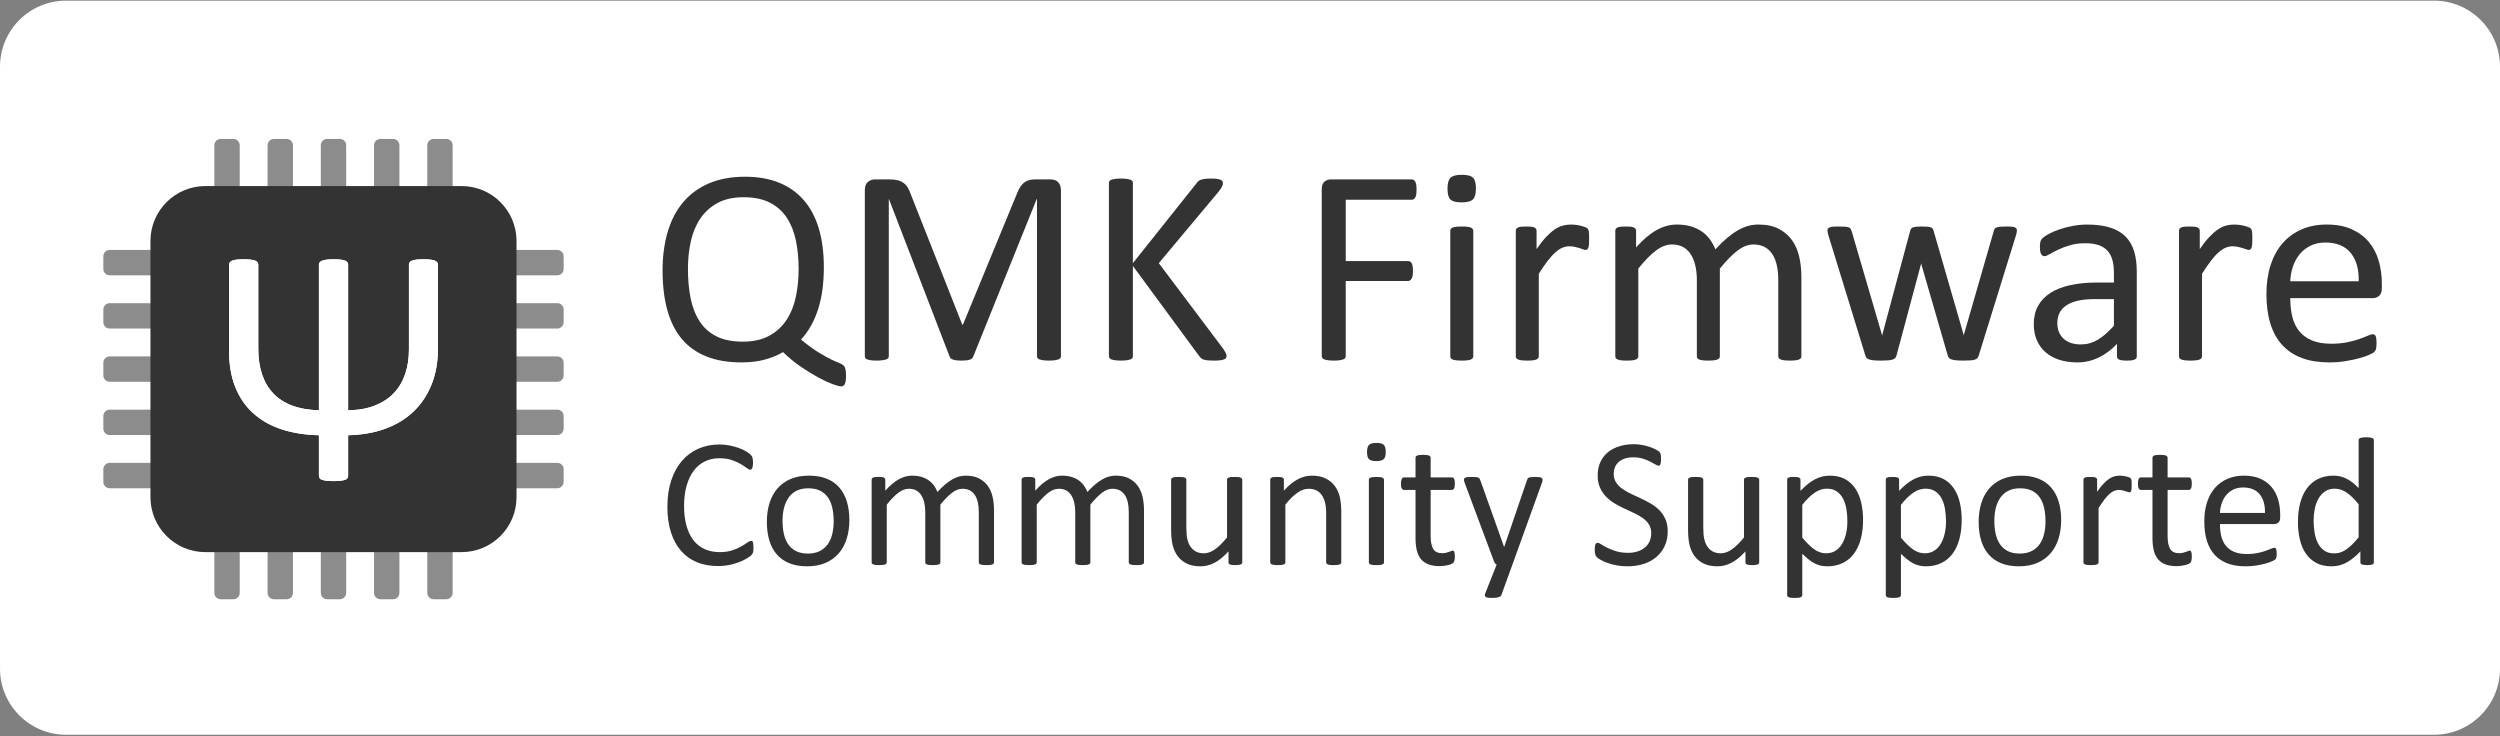 <?xml version="1.0" encoding="UTF-8" standalone="no"?><!DOCTYPE svg PUBLIC "-//W3C//DTD SVG 1.1//EN" "http://www.w3.org/Graphics/SVG/1.1/DTD/svg11.dtd"><svg width="100%" height="100%" viewBox="0 0 1260 371" version="1.1" xmlns="http://www.w3.org/2000/svg" xmlns:xlink="http://www.w3.org/1999/xlink" xml:space="preserve" style="fill-rule:evenodd;clip-rule:evenodd;stroke-linejoin:round;stroke-miterlimit:1.414;"><rect x="0" y="0" width="1260" height="371" fill="#808080" stroke="none"/><rect id="badge.-community.-light" x="0" y="0.321" width="1260" height="370" style="fill:none;"/><clipPath id="_clip1"><rect x="0" y="0.321" width="1260" height="370"/></clipPath><g clip-path="url(#_clip1)"><path d="M1260,33.621c0,-18.379 -14.921,-33.3 -33.3,-33.3l-1193.4,0c-18.379,0 -33.3,14.921 -33.3,33.3l0,303.4c0,18.378 14.921,33.3 33.3,33.3l1193.4,0c18.379,0 33.3,-14.922 33.3,-33.3l0,-303.4Z" style="fill:#fff;"/><path d="M426.392,189.328c0,1.077 -0.059,1.978 -0.176,2.704c-0.117,0.726 -0.293,1.288 -0.527,1.686c-0.234,0.398 -0.491,0.668 -0.772,0.808c-0.281,0.141 -0.563,0.211 -0.844,0.211c-0.936,0 -2.447,-0.386 -4.531,-1.159c-2.084,-0.773 -4.484,-1.897 -7.201,-3.372c-2.716,-1.476 -5.62,-3.267 -8.711,-5.375c-3.092,-2.107 -6.089,-4.566 -8.993,-7.376c-2.295,1.405 -5.199,2.622 -8.711,3.653c-3.513,1.03 -7.588,1.545 -12.224,1.545c-6.839,0 -12.752,-1.007 -17.74,-3.021c-4.988,-2.013 -9.109,-4.964 -12.364,-8.851c-3.255,-3.888 -5.679,-8.724 -7.272,-14.508c-1.592,-5.784 -2.388,-12.423 -2.388,-19.917c0,-7.213 0.866,-13.734 2.599,-19.566c1.733,-5.831 4.333,-10.795 7.798,-14.893c3.466,-4.098 7.799,-7.26 12.997,-9.485c5.199,-2.224 11.264,-3.337 18.196,-3.337c6.51,0 12.236,1.007 17.177,3.021c4.941,2.014 9.086,4.953 12.435,8.817c3.349,3.864 5.866,8.63 7.552,14.297c1.686,5.667 2.529,12.177 2.529,19.53c0,3.794 -0.222,7.424 -0.667,10.89c-0.445,3.466 -1.147,6.744 -2.108,9.835c-0.96,3.091 -2.166,5.948 -3.618,8.571c-1.452,2.623 -3.161,4.988 -5.128,7.096c3.419,2.81 6.416,5 8.992,6.569c2.576,1.569 4.707,2.751 6.393,3.547c1.687,0.797 2.998,1.37 3.935,1.722c0.936,0.351 1.639,0.749 2.107,1.194c0.469,0.445 0.796,1.077 0.984,1.897c0.187,0.819 0.281,1.908 0.281,3.267Zm-23.886,-53.745c0,-5.152 -0.457,-9.929 -1.37,-14.331c-0.914,-4.403 -2.436,-8.232 -4.567,-11.487c-2.131,-3.255 -4.976,-5.796 -8.536,-7.622c-3.559,-1.827 -7.962,-2.74 -13.207,-2.74c-5.246,0 -9.649,0.972 -13.208,2.915c-3.56,1.944 -6.452,4.567 -8.676,7.869c-2.225,3.302 -3.818,7.13 -4.778,11.486c-0.96,4.356 -1.44,8.969 -1.44,13.84c0,5.339 0.445,10.245 1.335,14.718c0.89,4.473 2.389,8.349 4.496,11.627c2.108,3.279 4.93,5.82 8.466,7.623c3.536,1.803 7.974,2.705 13.313,2.705c5.292,0 9.742,-0.984 13.348,-2.951c3.606,-1.967 6.51,-4.625 8.711,-7.974c2.202,-3.349 3.771,-7.236 4.707,-11.662c0.937,-4.426 1.406,-9.098 1.406,-14.016Z" style="fill:#333;fill-rule:nonzero;"/><path d="M534.723,179.492c0,0.375 -0.096,0.703 -0.289,0.984c-0.193,0.281 -0.531,0.503 -1.013,0.667c-0.483,0.164 -1.098,0.304 -1.846,0.421c-0.747,0.118 -1.724,0.176 -2.93,0.176c-1.109,0 -2.062,-0.058 -2.858,-0.176c-0.796,-0.117 -1.423,-0.257 -1.881,-0.421c-0.459,-0.164 -0.784,-0.386 -0.977,-0.667c-0.193,-0.281 -0.289,-0.609 -0.289,-0.984l0,-79.176l-0.141,0l-32.036,79.527c-0.14,0.328 -0.339,0.609 -0.597,0.843c-0.257,0.234 -0.632,0.434 -1.124,0.597c-0.492,0.164 -1.077,0.281 -1.756,0.352c-0.679,0.07 -1.487,0.105 -2.424,0.105c-0.984,0 -1.827,-0.047 -2.529,-0.14c-0.703,-0.094 -1.288,-0.223 -1.756,-0.387c-0.469,-0.164 -0.832,-0.363 -1.089,-0.597c-0.258,-0.234 -0.434,-0.492 -0.527,-0.773l-30.631,-79.527l-0.07,0l0,79.176c0,0.375 -0.097,0.703 -0.289,0.984c-0.193,0.281 -0.531,0.503 -1.014,0.667c-0.482,0.164 -1.109,0.304 -1.881,0.421c-0.772,0.118 -1.761,0.176 -2.967,0.176c-1.157,0 -2.122,-0.058 -2.894,-0.176c-0.772,-0.117 -1.387,-0.257 -1.845,-0.421c-0.459,-0.164 -0.772,-0.386 -0.941,-0.667c-0.169,-0.281 -0.253,-0.609 -0.253,-0.984l0,-83.602c0,-1.967 0.523,-3.372 1.569,-4.215c1.046,-0.843 2.212,-1.265 3.496,-1.265l7.419,0c1.522,0 2.853,0.141 3.995,0.422c1.142,0.281 2.14,0.726 2.996,1.335c0.856,0.608 1.569,1.381 2.14,2.318c0.571,0.937 1.07,2.037 1.499,3.302l25.994,65.828l0.351,0l27.047,-65.617c0.524,-1.405 1.095,-2.6 1.713,-3.583c0.619,-0.984 1.297,-1.768 2.035,-2.354c0.738,-0.585 1.558,-1.007 2.462,-1.264c0.904,-0.258 1.951,-0.387 3.141,-0.387l7.779,0c0.715,0 1.393,0.106 2.035,0.316c0.642,0.211 1.189,0.539 1.642,0.984c0.452,0.445 0.821,1.007 1.106,1.686c0.285,0.679 0.428,1.51 0.428,2.494l0,83.602Z" style="fill:#333;fill-rule:nonzero;"/><path d="M618.185,179.351c0,0.375 -0.082,0.715 -0.246,1.019c-0.164,0.305 -0.48,0.55 -0.949,0.738c-0.468,0.187 -1.1,0.339 -1.896,0.456c-0.797,0.118 -1.827,0.176 -3.092,0.176c-1.639,0 -2.974,-0.07 -4.004,-0.211c-1.031,-0.14 -1.803,-0.398 -2.318,-0.772c-0.516,-0.375 -0.937,-0.797 -1.265,-1.265l-33.441,-45.454l0,45.454c0,0.328 -0.094,0.644 -0.281,0.948c-0.187,0.305 -0.515,0.539 -0.983,0.703c-0.469,0.164 -1.089,0.304 -1.862,0.421c-0.773,0.118 -1.745,0.176 -2.916,0.176c-1.124,0 -2.084,-0.058 -2.88,-0.176c-0.796,-0.117 -1.429,-0.257 -1.897,-0.421c-0.468,-0.164 -0.796,-0.398 -0.983,-0.703c-0.188,-0.304 -0.282,-0.62 -0.282,-0.948l0,-87.255c0,-0.375 0.094,-0.703 0.282,-0.984c0.187,-0.281 0.515,-0.503 0.983,-0.667c0.468,-0.164 1.101,-0.305 1.897,-0.422c0.796,-0.117 1.756,-0.175 2.88,-0.175c1.171,0 2.143,0.058 2.916,0.175c0.773,0.117 1.393,0.258 1.862,0.422c0.468,0.164 0.796,0.386 0.983,0.667c0.187,0.281 0.281,0.609 0.281,0.984l0,40.396l32.176,-40.396c0.281,-0.422 0.609,-0.773 0.984,-1.054c0.375,-0.281 0.831,-0.504 1.37,-0.667c0.538,-0.164 1.194,-0.293 1.967,-0.387c0.773,-0.094 1.768,-0.14 2.986,-0.14c1.218,0 2.201,0.058 2.95,0.175c0.75,0.117 1.347,0.27 1.792,0.457c0.445,0.187 0.749,0.421 0.913,0.702c0.164,0.282 0.246,0.586 0.246,0.914c0,0.609 -0.152,1.218 -0.457,1.826c-0.304,0.609 -0.878,1.452 -1.721,2.53l-30.139,36.04l32.458,43.136c0.796,1.217 1.276,2.049 1.44,2.494c0.164,0.444 0.246,0.807 0.246,1.088Z" style="fill:#333;fill-rule:nonzero;"/><path d="M713.941,95.609c0,0.89 -0.047,1.663 -0.141,2.318c-0.094,0.656 -0.258,1.183 -0.492,1.581c-0.234,0.398 -0.503,0.691 -0.808,0.878c-0.304,0.188 -0.62,0.281 -0.948,0.281l-33.3,0l0,30.912l31.473,0c0.328,0 0.644,0.082 0.949,0.246c0.304,0.164 0.574,0.433 0.808,0.808c0.234,0.374 0.398,0.878 0.491,1.51c0.094,0.632 0.141,1.44 0.141,2.424c0,0.89 -0.047,1.651 -0.141,2.283c-0.093,0.632 -0.257,1.148 -0.491,1.546c-0.234,0.398 -0.504,0.702 -0.808,0.913c-0.305,0.211 -0.621,0.316 -0.949,0.316l-31.473,0l0,37.867c0,0.328 -0.094,0.644 -0.281,0.948c-0.188,0.305 -0.516,0.539 -0.984,0.703c-0.468,0.164 -1.077,0.304 -1.826,0.421c-0.75,0.118 -1.733,0.176 -2.951,0.176c-1.124,0 -2.084,-0.058 -2.881,-0.176c-0.796,-0.117 -1.428,-0.257 -1.896,-0.421c-0.469,-0.164 -0.797,-0.398 -0.984,-0.703c-0.187,-0.304 -0.281,-0.62 -0.281,-0.948l0,-84.164c0,-1.827 0.48,-3.103 1.44,-3.829c0.96,-0.726 1.979,-1.089 3.056,-1.089l40.888,0c0.328,0 0.644,0.094 0.948,0.281c0.305,0.188 0.574,0.492 0.808,0.914c0.234,0.421 0.398,0.971 0.492,1.65c0.094,0.68 0.141,1.464 0.141,2.354Z" style="fill:#333;fill-rule:nonzero;"/><path d="M742.534,179.562c0,0.375 -0.094,0.691 -0.281,0.949c-0.187,0.257 -0.492,0.48 -0.913,0.667c-0.422,0.187 -1.007,0.328 -1.757,0.422c-0.749,0.093 -1.709,0.14 -2.88,0.14c-1.124,0 -2.061,-0.047 -2.81,-0.14c-0.75,-0.094 -1.347,-0.235 -1.792,-0.422c-0.445,-0.187 -0.749,-0.41 -0.913,-0.667c-0.164,-0.258 -0.246,-0.574 -0.246,-0.949l0,-63.228c0,-0.328 0.082,-0.632 0.246,-0.913c0.164,-0.281 0.468,-0.516 0.913,-0.703c0.445,-0.187 1.042,-0.328 1.792,-0.422c0.749,-0.093 1.686,-0.14 2.81,-0.14c1.171,0 2.131,0.047 2.88,0.14c0.75,0.094 1.335,0.235 1.757,0.422c0.421,0.187 0.726,0.422 0.913,0.703c0.187,0.281 0.281,0.585 0.281,0.913l0,63.228Zm1.335,-84.585c0,2.716 -0.515,4.566 -1.546,5.55c-1.03,0.983 -2.927,1.475 -5.69,1.475c-2.717,0 -4.579,-0.48 -5.586,-1.44c-1.007,-0.96 -1.51,-2.775 -1.51,-5.445c0,-2.716 0.515,-4.566 1.546,-5.55c1.03,-0.983 2.927,-1.475 5.69,-1.475c2.717,0 4.578,0.48 5.585,1.44c1.007,0.96 1.511,2.775 1.511,5.445Z" style="fill:#333;fill-rule:nonzero;"/><path d="M800.915,120.479c0,1.03 -0.024,1.897 -0.07,2.599c-0.047,0.703 -0.141,1.253 -0.281,1.651c-0.141,0.398 -0.317,0.703 -0.527,0.913c-0.211,0.211 -0.504,0.317 -0.879,0.317c-0.374,0 -0.831,-0.106 -1.37,-0.317c-0.538,-0.21 -1.147,-0.421 -1.826,-0.632c-0.679,-0.211 -1.44,-0.41 -2.283,-0.597c-0.843,-0.187 -1.757,-0.281 -2.74,-0.281c-1.171,0 -2.319,0.234 -3.443,0.703c-1.124,0.468 -2.306,1.241 -3.548,2.318c-1.241,1.077 -2.54,2.506 -3.899,4.285c-1.358,1.78 -2.857,3.958 -4.496,6.534l0,41.59c0,0.375 -0.094,0.691 -0.281,0.949c-0.187,0.257 -0.492,0.48 -0.913,0.667c-0.422,0.187 -1.007,0.328 -1.756,0.422c-0.75,0.093 -1.71,0.14 -2.881,0.14c-1.124,0 -2.061,-0.047 -2.81,-0.14c-0.749,-0.094 -1.347,-0.235 -1.792,-0.422c-0.444,-0.187 -0.749,-0.41 -0.913,-0.667c-0.164,-0.258 -0.246,-0.574 -0.246,-0.949l0,-63.228c0,-0.375 0.071,-0.691 0.211,-0.949c0.141,-0.257 0.422,-0.491 0.843,-0.702c0.422,-0.211 0.96,-0.351 1.616,-0.422c0.656,-0.07 1.522,-0.105 2.599,-0.105c1.031,0 1.885,0.035 2.565,0.105c0.679,0.071 1.206,0.211 1.58,0.422c0.375,0.211 0.644,0.445 0.808,0.702c0.164,0.258 0.246,0.574 0.246,0.949l0,9.203c1.733,-2.529 3.361,-4.59 4.883,-6.182c1.522,-1.593 2.962,-2.846 4.32,-3.759c1.359,-0.913 2.705,-1.545 4.04,-1.897c1.335,-0.351 2.681,-0.527 4.04,-0.527c0.608,0 1.299,0.036 2.072,0.106c0.773,0.07 1.581,0.199 2.424,0.386c0.843,0.188 1.604,0.398 2.283,0.632c0.679,0.235 1.159,0.469 1.44,0.703c0.281,0.234 0.469,0.457 0.562,0.667c0.094,0.211 0.176,0.48 0.246,0.808c0.07,0.328 0.117,0.808 0.141,1.441c0.023,0.632 0.035,1.487 0.035,2.564Z" style="fill:#333;fill-rule:nonzero;"/><path d="M907.911,179.562c0,0.375 -0.093,0.691 -0.281,0.949c-0.187,0.257 -0.491,0.48 -0.913,0.667c-0.422,0.187 -1.007,0.328 -1.756,0.422c-0.75,0.093 -1.686,0.14 -2.811,0.14c-1.17,0 -2.131,-0.047 -2.88,-0.14c-0.749,-0.094 -1.346,-0.235 -1.791,-0.422c-0.445,-0.187 -0.761,-0.41 -0.949,-0.667c-0.187,-0.258 -0.281,-0.574 -0.281,-0.949l0,-38.429c0,-2.669 -0.234,-5.105 -0.702,-7.306c-0.469,-2.201 -1.218,-4.098 -2.248,-5.691c-1.031,-1.592 -2.342,-2.81 -3.935,-3.653c-1.592,-0.843 -3.466,-1.264 -5.62,-1.264c-2.67,0 -5.351,1.03 -8.044,3.091c-2.693,2.061 -5.655,5.082 -8.887,9.063l0,44.189c0,0.375 -0.094,0.691 -0.281,0.949c-0.188,0.257 -0.504,0.48 -0.949,0.667c-0.445,0.187 -1.042,0.328 -1.791,0.422c-0.749,0.093 -1.686,0.14 -2.81,0.14c-1.077,0 -2.002,-0.047 -2.775,-0.14c-0.773,-0.094 -1.382,-0.235 -1.827,-0.422c-0.445,-0.187 -0.749,-0.41 -0.913,-0.667c-0.164,-0.258 -0.246,-0.574 -0.246,-0.949l0,-38.429c0,-2.669 -0.258,-5.105 -0.773,-7.306c-0.515,-2.201 -1.288,-4.098 -2.318,-5.691c-1.031,-1.592 -2.33,-2.81 -3.899,-3.653c-1.569,-0.843 -3.431,-1.264 -5.585,-1.264c-2.67,0 -5.363,1.03 -8.08,3.091c-2.716,2.061 -5.667,5.082 -8.852,9.063l0,44.189c0,0.375 -0.093,0.691 -0.281,0.949c-0.187,0.257 -0.491,0.48 -0.913,0.667c-0.421,0.187 -1.007,0.328 -1.756,0.422c-0.75,0.093 -1.71,0.14 -2.881,0.14c-1.124,0 -2.06,-0.047 -2.81,-0.14c-0.749,-0.094 -1.346,-0.235 -1.791,-0.422c-0.445,-0.187 -0.75,-0.41 -0.914,-0.667c-0.164,-0.258 -0.246,-0.574 -0.246,-0.949l0,-63.228c0,-0.375 0.071,-0.691 0.211,-0.949c0.141,-0.257 0.422,-0.491 0.843,-0.702c0.422,-0.211 0.96,-0.351 1.616,-0.422c0.656,-0.07 1.522,-0.105 2.6,-0.105c1.03,0 1.885,0.035 2.564,0.105c0.679,0.071 1.206,0.211 1.581,0.422c0.374,0.211 0.643,0.445 0.807,0.702c0.164,0.258 0.246,0.574 0.246,0.949l0,8.36c3.56,-3.981 7.014,-6.897 10.363,-8.747c3.349,-1.85 6.732,-2.775 10.151,-2.775c2.623,0 4.977,0.305 7.061,0.914c2.084,0.609 3.922,1.463 5.515,2.564c1.592,1.101 2.951,2.412 4.075,3.934c1.124,1.522 2.06,3.22 2.81,5.094c2.107,-2.295 4.11,-4.239 6.006,-5.831c1.897,-1.593 3.724,-2.881 5.48,-3.864c1.757,-0.984 3.466,-1.698 5.129,-2.143c1.662,-0.445 3.337,-0.668 5.023,-0.668c4.075,0 7.494,0.715 10.257,2.143c2.763,1.429 5,3.337 6.709,5.726c1.71,2.388 2.927,5.187 3.653,8.395c0.726,3.208 1.089,6.592 1.089,10.152l0,39.974Z" style="fill:#333;fill-rule:nonzero;"/><path d="M1016.52,116.193c0,0.328 -0.047,0.726 -0.141,1.195c-0.094,0.468 -0.257,1.053 -0.492,1.756l-18.617,60.067c-0.14,0.515 -0.363,0.937 -0.667,1.265c-0.305,0.327 -0.726,0.585 -1.265,0.772c-0.538,0.188 -1.276,0.316 -2.213,0.387c-0.937,0.07 -2.107,0.105 -3.513,0.105c-1.451,0 -2.669,-0.047 -3.653,-0.14c-0.983,-0.094 -1.768,-0.235 -2.353,-0.422c-0.586,-0.187 -1.019,-0.445 -1.3,-0.773c-0.281,-0.328 -0.492,-0.726 -0.632,-1.194l-13.278,-45.876l-0.141,-0.632l-0.14,0.632l-12.295,45.876c-0.14,0.515 -0.363,0.937 -0.667,1.265c-0.304,0.327 -0.761,0.585 -1.37,0.772c-0.609,0.188 -1.393,0.316 -2.353,0.387c-0.961,0.07 -2.143,0.105 -3.548,0.105c-1.452,0 -2.635,-0.047 -3.548,-0.14c-0.913,-0.094 -1.663,-0.235 -2.248,-0.422c-0.586,-0.187 -1.019,-0.445 -1.3,-0.773c-0.281,-0.328 -0.492,-0.726 -0.632,-1.194l-18.477,-60.067c-0.234,-0.703 -0.398,-1.288 -0.492,-1.756c-0.093,-0.469 -0.14,-0.867 -0.14,-1.195c0,-0.421 0.093,-0.761 0.281,-1.018c0.187,-0.258 0.503,-0.469 0.948,-0.633c0.445,-0.164 1.042,-0.269 1.792,-0.316c0.749,-0.047 1.662,-0.07 2.74,-0.07c1.311,0 2.365,0.035 3.161,0.105c0.796,0.071 1.405,0.188 1.827,0.352c0.421,0.164 0.726,0.398 0.913,0.702c0.187,0.305 0.351,0.668 0.492,1.089l15.245,52.128l0.14,0.633l0.141,-0.633l13.98,-52.128c0.094,-0.421 0.246,-0.784 0.457,-1.089c0.211,-0.304 0.527,-0.538 0.948,-0.702c0.422,-0.164 0.996,-0.281 1.722,-0.352c0.726,-0.07 1.674,-0.105 2.845,-0.105c1.124,0 2.049,0.035 2.775,0.105c0.726,0.071 1.3,0.188 1.721,0.352c0.422,0.164 0.726,0.386 0.913,0.667c0.188,0.281 0.328,0.609 0.422,0.984l15.104,52.268l0.141,0.633l0.07,-0.633l15.035,-52.128c0.093,-0.421 0.245,-0.784 0.456,-1.089c0.211,-0.304 0.539,-0.538 0.984,-0.702c0.445,-0.164 1.054,-0.281 1.826,-0.352c0.773,-0.07 1.768,-0.105 2.986,-0.105c1.124,0 2.026,0.023 2.705,0.07c0.679,0.047 1.218,0.164 1.616,0.351c0.398,0.188 0.679,0.399 0.843,0.633c0.164,0.234 0.246,0.562 0.246,0.983Z" style="fill:#333;fill-rule:nonzero;"/><path d="M1076.94,179.632c0,0.563 -0.187,0.984 -0.562,1.265c-0.375,0.281 -0.89,0.492 -1.546,0.632c-0.655,0.141 -1.616,0.211 -2.88,0.211c-1.218,0 -2.19,-0.07 -2.916,-0.211c-0.726,-0.14 -1.252,-0.351 -1.58,-0.632c-0.328,-0.281 -0.492,-0.702 -0.492,-1.265l0,-6.322c-2.763,2.95 -5.843,5.245 -9.238,6.885c-3.396,1.639 -6.991,2.458 -10.784,2.458c-3.326,0 -6.335,-0.433 -9.028,-1.299c-2.693,-0.867 -4.988,-2.12 -6.885,-3.759c-1.897,-1.639 -3.372,-3.653 -4.426,-6.042c-1.054,-2.388 -1.581,-5.105 -1.581,-8.149c0,-3.56 0.726,-6.651 2.178,-9.274c1.452,-2.622 3.536,-4.8 6.253,-6.533c2.716,-1.733 6.042,-3.033 9.976,-3.899c3.934,-0.867 8.36,-1.3 13.278,-1.3l8.711,0l0,-4.918c0,-2.435 -0.257,-4.59 -0.772,-6.463c-0.516,-1.874 -1.347,-3.431 -2.495,-4.672c-1.147,-1.241 -2.634,-2.178 -4.461,-2.81c-1.826,-0.632 -4.074,-0.949 -6.744,-0.949c-2.857,0 -5.421,0.34 -7.693,1.019c-2.271,0.679 -4.262,1.429 -5.971,2.248c-1.71,0.82 -3.138,1.569 -4.286,2.248c-1.147,0.679 -2.002,1.019 -2.564,1.019c-0.375,0 -0.703,-0.094 -0.984,-0.281c-0.281,-0.187 -0.527,-0.468 -0.737,-0.843c-0.211,-0.375 -0.363,-0.855 -0.457,-1.44c-0.094,-0.586 -0.14,-1.23 -0.14,-1.932c0,-1.171 0.081,-2.096 0.245,-2.775c0.164,-0.679 0.562,-1.323 1.195,-1.932c0.632,-0.609 1.721,-1.323 3.267,-2.143c1.545,-0.82 3.325,-1.569 5.339,-2.248c2.014,-0.679 4.215,-1.241 6.604,-1.686c2.388,-0.445 4.8,-0.668 7.236,-0.668c4.543,0 8.407,0.516 11.592,1.546c3.185,1.03 5.761,2.541 7.728,4.531c1.967,1.991 3.395,4.461 4.285,7.412c0.89,2.951 1.335,6.393 1.335,10.327l0,42.644Zm-11.522,-28.874l-9.905,0c-3.185,0 -5.949,0.269 -8.29,0.808c-2.342,0.539 -4.286,1.335 -5.832,2.389c-1.545,1.054 -2.681,2.318 -3.407,3.793c-0.726,1.476 -1.089,3.174 -1.089,5.094c0,3.278 1.042,5.889 3.127,7.833c2.084,1.944 4.999,2.916 8.746,2.916c3.044,0 5.866,-0.773 8.466,-2.319c2.599,-1.545 5.327,-3.91 8.184,-7.095l0,-13.419Z" style="fill:#333;fill-rule:nonzero;"/><path d="M1135.18,120.479c0,1.03 -0.023,1.897 -0.07,2.599c-0.047,0.703 -0.14,1.253 -0.281,1.651c-0.14,0.398 -0.316,0.703 -0.527,0.913c-0.211,0.211 -0.503,0.317 -0.878,0.317c-0.375,0 -0.831,-0.106 -1.37,-0.317c-0.539,-0.21 -1.147,-0.421 -1.827,-0.632c-0.679,-0.211 -1.44,-0.41 -2.283,-0.597c-0.843,-0.187 -1.756,-0.281 -2.74,-0.281c-1.171,0 -2.318,0.234 -3.442,0.703c-1.124,0.468 -2.307,1.241 -3.548,2.318c-1.241,1.077 -2.541,2.506 -3.899,4.285c-1.358,1.78 -2.857,3.958 -4.496,6.534l0,41.59c0,0.375 -0.094,0.691 -0.281,0.949c-0.188,0.257 -0.492,0.48 -0.914,0.667c-0.421,0.187 -1.007,0.328 -1.756,0.422c-0.749,0.093 -1.709,0.14 -2.88,0.14c-1.124,0 -2.061,-0.047 -2.811,-0.14c-0.749,-0.094 -1.346,-0.235 -1.791,-0.422c-0.445,-0.187 -0.749,-0.41 -0.913,-0.667c-0.164,-0.258 -0.246,-0.574 -0.246,-0.949l0,-63.228c0,-0.375 0.07,-0.691 0.211,-0.949c0.14,-0.257 0.421,-0.491 0.843,-0.702c0.421,-0.211 0.96,-0.351 1.615,-0.422c0.656,-0.07 1.523,-0.105 2.6,-0.105c1.03,0 1.885,0.035 2.564,0.105c0.679,0.071 1.206,0.211 1.581,0.422c0.375,0.211 0.644,0.445 0.808,0.702c0.164,0.258 0.246,0.574 0.246,0.949l0,9.203c1.733,-2.529 3.36,-4.59 4.882,-6.182c1.522,-1.593 2.963,-2.846 4.321,-3.759c1.358,-0.913 2.705,-1.545 4.039,-1.897c1.335,-0.351 2.682,-0.527 4.04,-0.527c0.609,0 1.3,0.036 2.073,0.106c0.772,0.07 1.58,0.199 2.423,0.386c0.843,0.188 1.604,0.398 2.284,0.632c0.679,0.235 1.159,0.469 1.44,0.703c0.281,0.234 0.468,0.457 0.562,0.667c0.093,0.211 0.175,0.48 0.246,0.808c0.07,0.328 0.117,0.808 0.14,1.441c0.024,0.632 0.035,1.487 0.035,2.564Z" style="fill:#333;fill-rule:nonzero;"/><path d="M1200.45,145.208c0,1.827 -0.459,3.126 -1.376,3.899c-0.917,0.773 -1.964,1.159 -3.141,1.159l-41.64,0c0,3.513 0.353,6.675 1.059,9.485c0.706,2.81 1.882,5.222 3.53,7.236c1.647,2.014 3.789,3.559 6.424,4.637c2.636,1.077 5.86,1.615 9.672,1.615c3.012,0 5.694,-0.245 8.047,-0.737c2.354,-0.492 4.389,-1.042 6.107,-1.651c1.718,-0.609 3.13,-1.159 4.236,-1.651c1.106,-0.492 1.942,-0.738 2.507,-0.738c0.329,0 0.623,0.082 0.882,0.246c0.259,0.164 0.458,0.41 0.6,0.738c0.141,0.328 0.247,0.784 0.317,1.37c0.071,0.585 0.106,1.299 0.106,2.142c0,0.609 -0.023,1.136 -0.07,1.581c-0.047,0.445 -0.105,0.843 -0.175,1.194c-0.071,0.352 -0.188,0.668 -0.352,0.949c-0.164,0.281 -0.374,0.55 -0.632,0.808c-0.258,0.257 -1.019,0.679 -2.283,1.264c-1.265,0.586 -2.904,1.16 -4.918,1.722c-2.014,0.562 -4.344,1.065 -6.99,1.51c-2.647,0.445 -5.468,0.667 -8.466,0.667c-5.199,0 -9.753,-0.726 -13.664,-2.177c-3.911,-1.452 -7.201,-3.607 -9.871,-6.464c-2.67,-2.857 -4.683,-6.44 -6.042,-10.749c-1.358,-4.309 -2.037,-9.32 -2.037,-15.034c0,-5.433 0.702,-10.316 2.108,-14.648c1.405,-4.332 3.43,-8.009 6.077,-11.03c2.646,-3.021 5.842,-5.339 9.589,-6.955c3.747,-1.616 7.939,-2.424 12.576,-2.424c4.964,0 9.191,0.797 12.68,2.389c3.49,1.592 6.358,3.735 8.606,6.428c2.249,2.693 3.9,5.855 4.953,9.485c1.054,3.629 1.581,7.505 1.581,11.627l0,2.107Zm-11.662,-3.442c0.14,-6.089 -1.214,-10.866 -4.065,-14.332c-2.85,-3.466 -7.079,-5.199 -12.687,-5.199c-2.875,0 -5.396,0.539 -7.564,1.616c-2.167,1.077 -3.982,2.506 -5.443,4.285c-1.461,1.78 -2.592,3.853 -3.393,6.218c-0.801,2.365 -1.248,4.836 -1.343,7.412l34.495,0Z" style="fill:#333;fill-rule:nonzero;"/><path d="M379.752,276.089c0,0.493 -0.016,0.924 -0.047,1.294c-0.03,0.369 -0.084,0.693 -0.161,0.97c-0.077,0.277 -0.177,0.524 -0.301,0.739c-0.123,0.216 -0.338,0.478 -0.646,0.786c-0.308,0.308 -0.955,0.778 -1.941,1.409c-0.986,0.631 -2.21,1.247 -3.673,1.848c-1.463,0.601 -3.142,1.109 -5.036,1.525c-1.894,0.416 -3.966,0.623 -6.214,0.623c-3.881,0 -7.385,-0.646 -10.511,-1.94c-3.127,-1.294 -5.791,-3.203 -7.993,-5.729c-2.203,-2.526 -3.897,-5.645 -5.083,-9.356c-1.185,-3.712 -1.778,-7.985 -1.778,-12.821c0,-4.959 0.639,-9.379 1.917,-13.26c1.278,-3.881 3.072,-7.169 5.383,-9.865c2.31,-2.695 5.074,-4.751 8.293,-6.168c3.219,-1.417 6.784,-2.125 10.696,-2.125c1.725,0 3.403,0.162 5.036,0.485c1.632,0.324 3.142,0.732 4.528,1.225c1.386,0.492 2.618,1.062 3.696,1.709c1.078,0.647 1.825,1.178 2.241,1.594c0.416,0.416 0.685,0.732 0.808,0.947c0.123,0.216 0.224,0.47 0.301,0.763c0.077,0.292 0.138,0.639 0.184,1.039c0.047,0.4 0.07,0.878 0.07,1.432c0,0.616 -0.031,1.14 -0.093,1.571c-0.062,0.431 -0.155,0.793 -0.279,1.086c-0.124,0.293 -0.271,0.508 -0.441,0.647c-0.171,0.138 -0.38,0.208 -0.628,0.208c-0.433,0 -1.036,-0.301 -1.811,-0.901c-0.774,-0.601 -1.773,-1.263 -2.996,-1.987c-1.223,-0.724 -2.71,-1.386 -4.459,-1.987c-1.749,-0.6 -3.847,-0.901 -6.294,-0.901c-2.663,0 -5.086,0.532 -7.269,1.594c-2.183,1.063 -4.049,2.626 -5.597,4.69c-1.549,2.064 -2.748,4.582 -3.6,7.554c-0.852,2.972 -1.278,6.368 -1.278,10.188c0,3.788 0.411,7.138 1.231,10.049c0.821,2.91 1.998,5.344 3.53,7.3c1.533,1.956 3.415,3.434 5.644,4.435c2.23,1.001 4.753,1.502 7.571,1.502c2.384,0 4.467,-0.293 6.247,-0.878c1.781,-0.585 3.298,-1.24 4.552,-1.964c1.254,-0.724 2.283,-1.378 3.089,-1.963c0.805,-0.586 1.44,-0.878 1.904,-0.878c0.217,0 0.403,0.046 0.558,0.138c0.154,0.093 0.278,0.27 0.371,0.532c0.093,0.262 0.163,0.623 0.209,1.085c0.046,0.462 0.07,1.048 0.07,1.756Z" style="fill:#333;fill-rule:nonzero;"/><path d="M428.079,262.136c0,3.388 -0.446,6.507 -1.339,9.356c-0.894,2.849 -2.226,5.306 -3.997,7.369c-1.771,2.064 -3.989,3.673 -6.653,4.828c-2.664,1.156 -5.752,1.733 -9.264,1.733c-3.419,0 -6.399,-0.508 -8.94,-1.525c-2.541,-1.016 -4.659,-2.495 -6.353,-4.435c-1.694,-1.941 -2.957,-4.297 -3.788,-7.069c-0.832,-2.772 -1.248,-5.914 -1.248,-9.425c0,-3.388 0.439,-6.507 1.317,-9.356c0.878,-2.849 2.202,-5.306 3.973,-7.37c1.772,-2.063 3.982,-3.665 6.63,-4.805c2.649,-1.139 5.745,-1.709 9.287,-1.709c3.419,0 6.399,0.508 8.94,1.525c2.541,1.016 4.659,2.494 6.353,4.435c1.694,1.94 2.965,4.297 3.812,7.069c0.847,2.772 1.27,5.898 1.27,9.379Zm-7.9,0.508c0,-2.248 -0.21,-4.374 -0.63,-6.376c-0.419,-2.002 -1.111,-3.757 -2.074,-5.267c-0.964,-1.509 -2.269,-2.703 -3.917,-3.58c-1.647,-0.878 -3.698,-1.317 -6.153,-1.317c-2.269,0 -4.219,0.4 -5.851,1.201c-1.632,0.801 -2.976,1.933 -4.033,3.396c-1.056,1.463 -1.841,3.196 -2.354,5.198c-0.513,2.002 -0.769,4.189 -0.769,6.56c0,2.28 0.21,4.42 0.629,6.423c0.42,2.002 1.119,3.75 2.098,5.244c0.979,1.493 2.292,2.679 3.939,3.557c1.648,0.878 3.699,1.317 6.154,1.317c2.238,0 4.181,-0.401 5.828,-1.201c1.647,-0.801 2.999,-1.925 4.056,-3.373c1.056,-1.448 1.833,-3.173 2.331,-5.175c0.497,-2.002 0.746,-4.204 0.746,-6.607Z" style="fill:#333;fill-rule:nonzero;"/><path d="M500.987,283.389c0,0.247 -0.062,0.454 -0.185,0.624c-0.123,0.169 -0.323,0.316 -0.601,0.439c-0.277,0.123 -0.662,0.215 -1.155,0.277c-0.493,0.062 -1.109,0.092 -1.848,0.092c-0.77,0 -1.401,-0.03 -1.894,-0.092c-0.493,-0.062 -0.886,-0.154 -1.178,-0.277c-0.293,-0.123 -0.501,-0.27 -0.624,-0.439c-0.123,-0.17 -0.185,-0.377 -0.185,-0.624l0,-25.273c0,-1.755 -0.154,-3.357 -0.462,-4.805c-0.308,-1.447 -0.801,-2.695 -1.478,-3.742c-0.678,-1.047 -1.54,-1.848 -2.588,-2.403c-1.047,-0.554 -2.279,-0.831 -3.696,-0.831c-1.756,0 -3.519,0.677 -5.29,2.033c-1.771,1.355 -3.719,3.342 -5.845,5.96l0,29.061c0,0.247 -0.061,0.454 -0.184,0.624c-0.124,0.169 -0.332,0.316 -0.624,0.439c-0.293,0.123 -0.685,0.215 -1.178,0.277c-0.493,0.062 -1.109,0.092 -1.848,0.092c-0.709,0 -1.317,-0.03 -1.825,-0.092c-0.509,-0.062 -0.909,-0.154 -1.202,-0.277c-0.292,-0.123 -0.492,-0.27 -0.6,-0.439c-0.108,-0.17 -0.162,-0.377 -0.162,-0.624l0,-25.273c0,-1.755 -0.169,-3.357 -0.508,-4.805c-0.339,-1.447 -0.847,-2.695 -1.525,-3.742c-0.678,-1.047 -1.532,-1.848 -2.564,-2.403c-1.032,-0.554 -2.256,-0.831 -3.673,-0.831c-1.756,0 -3.527,0.677 -5.314,2.033c-1.786,1.355 -3.727,3.342 -5.821,5.96l0,29.061c0,0.247 -0.062,0.454 -0.185,0.624c-0.123,0.169 -0.323,0.316 -0.6,0.439c-0.278,0.123 -0.663,0.215 -1.156,0.277c-0.492,0.062 -1.124,0.092 -1.894,0.092c-0.739,0 -1.355,-0.03 -1.848,-0.092c-0.493,-0.062 -0.885,-0.154 -1.178,-0.277c-0.293,-0.123 -0.493,-0.27 -0.601,-0.439c-0.108,-0.17 -0.161,-0.377 -0.161,-0.624l0,-41.582c0,-0.246 0.046,-0.454 0.138,-0.624c0.093,-0.169 0.277,-0.323 0.555,-0.462c0.277,-0.138 0.631,-0.231 1.062,-0.277c0.432,-0.046 1.001,-0.069 1.71,-0.069c0.677,0 1.24,0.023 1.686,0.069c0.447,0.046 0.793,0.139 1.04,0.277c0.246,0.139 0.423,0.293 0.531,0.462c0.108,0.17 0.162,0.378 0.162,0.624l0,5.498c2.341,-2.618 4.612,-4.535 6.815,-5.752c2.202,-1.217 4.427,-1.825 6.676,-1.825c1.725,0 3.273,0.2 4.643,0.601c1.371,0.4 2.58,0.962 3.627,1.686c1.047,0.724 1.941,1.586 2.68,2.587c0.739,1.001 1.355,2.118 1.848,3.35c1.386,-1.509 2.703,-2.788 3.95,-3.835c1.248,-1.047 2.449,-1.894 3.604,-2.541c1.155,-0.647 2.279,-1.117 3.373,-1.409c1.093,-0.293 2.194,-0.439 3.303,-0.439c2.68,0 4.929,0.47 6.746,1.409c1.817,0.939 3.288,2.195 4.412,3.766c1.124,1.57 1.925,3.411 2.403,5.521c0.477,2.11 0.716,4.335 0.716,6.676l0,26.289Z" style="fill:#333;fill-rule:nonzero;"/><path d="M576.574,283.389c0,0.247 -0.062,0.454 -0.185,0.624c-0.123,0.169 -0.323,0.316 -0.601,0.439c-0.277,0.123 -0.662,0.215 -1.155,0.277c-0.492,0.062 -1.108,0.092 -1.848,0.092c-0.77,0 -1.401,-0.03 -1.894,-0.092c-0.493,-0.062 -0.886,-0.154 -1.178,-0.277c-0.293,-0.123 -0.501,-0.27 -0.624,-0.439c-0.123,-0.17 -0.185,-0.377 -0.185,-0.624l0,-25.273c0,-1.755 -0.154,-3.357 -0.462,-4.805c-0.308,-1.447 -0.801,-2.695 -1.478,-3.742c-0.678,-1.047 -1.54,-1.848 -2.588,-2.403c-1.047,-0.554 -2.279,-0.831 -3.696,-0.831c-1.755,0 -3.519,0.677 -5.29,2.033c-1.771,1.355 -3.719,3.342 -5.844,5.96l0,29.061c0,0.247 -0.062,0.454 -0.185,0.624c-0.124,0.169 -0.331,0.316 -0.624,0.439c-0.293,0.123 -0.685,0.215 -1.178,0.277c-0.493,0.062 -1.109,0.092 -1.848,0.092c-0.709,0 -1.317,-0.03 -1.825,-0.092c-0.509,-0.062 -0.909,-0.154 -1.202,-0.277c-0.292,-0.123 -0.492,-0.27 -0.6,-0.439c-0.108,-0.17 -0.162,-0.377 -0.162,-0.624l0,-25.273c0,-1.755 -0.169,-3.357 -0.508,-4.805c-0.339,-1.447 -0.847,-2.695 -1.525,-3.742c-0.677,-1.047 -1.532,-1.848 -2.564,-2.403c-1.032,-0.554 -2.256,-0.831 -3.673,-0.831c-1.756,0 -3.527,0.677 -5.313,2.033c-1.787,1.355 -3.727,3.342 -5.822,5.96l0,29.061c0,0.247 -0.061,0.454 -0.185,0.624c-0.123,0.169 -0.323,0.316 -0.6,0.439c-0.278,0.123 -0.663,0.215 -1.155,0.277c-0.493,0.062 -1.125,0.092 -1.895,0.092c-0.739,0 -1.355,-0.03 -1.848,-0.092c-0.493,-0.062 -0.885,-0.154 -1.178,-0.277c-0.293,-0.123 -0.493,-0.27 -0.601,-0.439c-0.107,-0.17 -0.161,-0.377 -0.161,-0.624l0,-41.582c0,-0.246 0.046,-0.454 0.138,-0.624c0.093,-0.169 0.278,-0.323 0.555,-0.462c0.277,-0.138 0.631,-0.231 1.062,-0.277c0.432,-0.046 1.001,-0.069 1.71,-0.069c0.678,0 1.24,0.023 1.686,0.069c0.447,0.046 0.793,0.139 1.04,0.277c0.246,0.139 0.423,0.293 0.531,0.462c0.108,0.17 0.162,0.378 0.162,0.624l0,5.498c2.341,-2.618 4.612,-4.535 6.815,-5.752c2.202,-1.217 4.427,-1.825 6.676,-1.825c1.725,0 3.273,0.2 4.643,0.601c1.371,0.4 2.58,0.962 3.627,1.686c1.047,0.724 1.941,1.586 2.68,2.587c0.739,1.001 1.355,2.118 1.848,3.35c1.386,-1.509 2.703,-2.788 3.95,-3.835c1.248,-1.047 2.449,-1.894 3.604,-2.541c1.155,-0.647 2.279,-1.117 3.373,-1.409c1.093,-0.293 2.195,-0.439 3.303,-0.439c2.68,0 4.929,0.47 6.746,1.409c1.817,0.939 3.288,2.195 4.412,3.766c1.125,1.57 1.925,3.411 2.403,5.521c0.477,2.11 0.716,4.335 0.716,6.676l0,26.289Z" style="fill:#333;fill-rule:nonzero;"/><path d="M626.103,283.389c0,0.247 -0.054,0.454 -0.162,0.624c-0.108,0.169 -0.3,0.316 -0.577,0.439c-0.278,0.123 -0.639,0.215 -1.086,0.277c-0.447,0.062 -0.993,0.092 -1.64,0.092c-0.709,0 -1.286,-0.03 -1.733,-0.092c-0.447,-0.062 -0.801,-0.154 -1.063,-0.277c-0.261,-0.123 -0.438,-0.27 -0.531,-0.439c-0.092,-0.17 -0.138,-0.377 -0.138,-0.624l0,-5.498c-2.372,2.618 -4.713,4.528 -7.023,5.729c-2.31,1.201 -4.651,1.802 -7.023,1.802c-2.772,0 -5.105,-0.462 -7,-1.386c-1.894,-0.924 -3.426,-2.179 -4.597,-3.766c-1.17,-1.586 -2.01,-3.434 -2.518,-5.544c-0.508,-2.11 -0.762,-4.674 -0.762,-7.693l0,-25.226c0,-0.246 0.054,-0.454 0.162,-0.624c0.107,-0.169 0.315,-0.323 0.623,-0.462c0.308,-0.138 0.709,-0.231 1.202,-0.277c0.492,-0.046 1.108,-0.069 1.848,-0.069c0.739,0 1.355,0.023 1.848,0.069c0.493,0.046 0.885,0.139 1.178,0.277c0.292,0.139 0.5,0.293 0.624,0.462c0.123,0.17 0.184,0.378 0.184,0.624l0,24.21c0,2.433 0.178,4.382 0.532,5.845c0.354,1.463 0.893,2.71 1.617,3.742c0.724,1.032 1.64,1.833 2.749,2.403c1.109,0.569 2.402,0.854 3.881,0.854c1.91,0 3.812,-0.677 5.706,-2.033c1.894,-1.355 3.904,-3.342 6.029,-5.96l0,-29.061c0,-0.246 0.054,-0.454 0.162,-0.624c0.108,-0.169 0.316,-0.323 0.624,-0.462c0.308,-0.138 0.7,-0.231 1.178,-0.277c0.477,-0.046 1.101,-0.069 1.871,-0.069c0.739,0 1.355,0.023 1.848,0.069c0.493,0.046 0.878,0.139 1.155,0.277c0.277,0.139 0.485,0.293 0.624,0.462c0.139,0.17 0.208,0.378 0.208,0.624l0,41.582Z" style="fill:#333;fill-rule:nonzero;"/><path d="M676.001,283.389c0,0.247 -0.061,0.454 -0.184,0.624c-0.124,0.169 -0.324,0.316 -0.601,0.439c-0.277,0.123 -0.662,0.215 -1.155,0.277c-0.493,0.062 -1.109,0.092 -1.848,0.092c-0.77,0 -1.402,-0.03 -1.894,-0.092c-0.493,-0.062 -0.878,-0.154 -1.155,-0.277c-0.278,-0.123 -0.478,-0.27 -0.601,-0.439c-0.123,-0.17 -0.185,-0.377 -0.185,-0.624l0,-24.349c0,-2.371 -0.185,-4.281 -0.554,-5.729c-0.37,-1.447 -0.909,-2.695 -1.617,-3.742c-0.709,-1.047 -1.625,-1.848 -2.749,-2.403c-1.125,-0.554 -2.426,-0.831 -3.905,-0.831c-1.909,0 -3.819,0.677 -5.729,2.033c-1.909,1.355 -3.911,3.342 -6.006,5.96l0,29.061c0,0.247 -0.062,0.454 -0.185,0.624c-0.123,0.169 -0.323,0.316 -0.6,0.439c-0.278,0.123 -0.663,0.215 -1.155,0.277c-0.493,0.062 -1.125,0.092 -1.895,0.092c-0.739,0 -1.355,-0.03 -1.848,-0.092c-0.493,-0.062 -0.885,-0.154 -1.178,-0.277c-0.293,-0.123 -0.493,-0.27 -0.601,-0.439c-0.107,-0.17 -0.161,-0.377 -0.161,-0.624l0,-41.582c0,-0.246 0.046,-0.454 0.138,-0.624c0.093,-0.169 0.277,-0.323 0.555,-0.462c0.277,-0.138 0.631,-0.231 1.062,-0.277c0.432,-0.046 1.001,-0.069 1.71,-0.069c0.677,0 1.24,0.023 1.686,0.069c0.447,0.046 0.793,0.139 1.04,0.277c0.246,0.139 0.423,0.293 0.531,0.462c0.108,0.17 0.162,0.378 0.162,0.624l0,5.498c2.341,-2.618 4.674,-4.535 6.999,-5.752c2.326,-1.217 4.675,-1.825 7.046,-1.825c2.772,0 5.106,0.47 7,1.409c1.894,0.939 3.427,2.195 4.597,3.766c1.171,1.57 2.01,3.411 2.518,5.521c0.508,2.11 0.762,4.643 0.762,7.6l0,25.365Z" style="fill:#333;fill-rule:nonzero;"/><path d="M697.532,283.389c0,0.247 -0.062,0.454 -0.185,0.624c-0.123,0.169 -0.323,0.316 -0.601,0.439c-0.277,0.123 -0.662,0.215 -1.155,0.277c-0.493,0.062 -1.124,0.092 -1.894,0.092c-0.739,0 -1.355,-0.03 -1.848,-0.092c-0.493,-0.062 -0.886,-0.154 -1.178,-0.277c-0.293,-0.123 -0.493,-0.27 -0.601,-0.439c-0.108,-0.17 -0.162,-0.377 -0.162,-0.624l0,-41.582c0,-0.216 0.054,-0.416 0.162,-0.601c0.108,-0.184 0.308,-0.338 0.601,-0.462c0.292,-0.123 0.685,-0.215 1.178,-0.277c0.493,-0.061 1.109,-0.092 1.848,-0.092c0.77,0 1.401,0.031 1.894,0.092c0.493,0.062 0.878,0.154 1.155,0.277c0.278,0.124 0.478,0.278 0.601,0.462c0.123,0.185 0.185,0.385 0.185,0.601l0,41.582Zm0.878,-55.628c0,1.787 -0.339,3.004 -1.017,3.65c-0.677,0.647 -1.925,0.971 -3.742,0.971c-1.787,0 -3.011,-0.316 -3.673,-0.947c-0.663,-0.632 -0.994,-1.825 -0.994,-3.581c0,-1.787 0.339,-3.003 1.017,-3.65c0.677,-0.647 1.925,-0.97 3.742,-0.97c1.787,0 3.011,0.315 3.673,0.947c0.663,0.631 0.994,1.825 0.994,3.58Z" style="fill:#333;fill-rule:nonzero;"/><path d="M733.246,280.34c0,0.893 -0.061,1.601 -0.185,2.125c-0.123,0.524 -0.308,0.909 -0.554,1.155c-0.246,0.247 -0.616,0.478 -1.109,0.693c-0.493,0.216 -1.055,0.393 -1.686,0.532c-0.632,0.138 -1.302,0.254 -2.01,0.346c-0.708,0.092 -1.417,0.139 -2.125,0.139c-2.156,0 -4.005,-0.285 -5.545,-0.855c-1.54,-0.57 -2.803,-1.432 -3.788,-2.587c-0.986,-1.155 -1.702,-2.619 -2.149,-4.39c-0.446,-1.771 -0.67,-3.858 -0.67,-6.26l0,-24.303l-5.821,0c-0.462,0 -0.832,-0.246 -1.109,-0.739c-0.277,-0.493 -0.416,-1.293 -0.416,-2.402c0,-0.586 0.039,-1.078 0.116,-1.479c0.077,-0.4 0.177,-0.731 0.3,-0.993c0.123,-0.262 0.285,-0.447 0.485,-0.555c0.2,-0.107 0.424,-0.161 0.67,-0.161l5.775,0l0,-9.888c0,-0.215 0.054,-0.415 0.162,-0.6c0.108,-0.185 0.308,-0.347 0.601,-0.485c0.292,-0.139 0.685,-0.239 1.178,-0.301c0.493,-0.061 1.109,-0.092 1.848,-0.092c0.77,0 1.401,0.031 1.894,0.092c0.493,0.062 0.878,0.162 1.155,0.301c0.278,0.138 0.478,0.3 0.601,0.485c0.123,0.185 0.185,0.385 0.185,0.6l0,9.888l10.673,0c0.246,0 0.462,0.054 0.646,0.161c0.185,0.108 0.347,0.293 0.486,0.555c0.138,0.262 0.238,0.593 0.3,0.993c0.061,0.401 0.092,0.893 0.092,1.479c0,1.109 -0.138,1.909 -0.416,2.402c-0.277,0.493 -0.646,0.739 -1.108,0.739l-10.673,0l0,23.194c0,2.865 0.423,5.028 1.27,6.491c0.847,1.464 2.364,2.195 4.551,2.195c0.709,0 1.34,-0.069 1.895,-0.208c0.554,-0.138 1.047,-0.285 1.478,-0.439c0.431,-0.154 0.801,-0.3 1.109,-0.439c0.308,-0.138 0.585,-0.208 0.832,-0.208c0.154,0 0.3,0.039 0.439,0.116c0.138,0.077 0.246,0.223 0.323,0.439c0.077,0.215 0.146,0.508 0.208,0.878c0.061,0.369 0.092,0.831 0.092,1.386Z" style="fill:#333;fill-rule:nonzero;"/><path d="M762.261,284.544l-5.544,15.293c-0.185,0.493 -0.654,0.87 -1.409,1.132c-0.755,0.262 -1.902,0.393 -3.442,0.393c-0.801,0 -1.448,-0.039 -1.941,-0.116c-0.493,-0.077 -0.87,-0.208 -1.132,-0.392c-0.261,-0.185 -0.408,-0.432 -0.439,-0.74c-0.03,-0.308 0.047,-0.677 0.231,-1.108l5.73,-14.462c-0.278,-0.123 -0.539,-0.323 -0.786,-0.6c-0.246,-0.278 -0.416,-0.57 -0.508,-0.878l-14.831,-39.734c-0.247,-0.647 -0.37,-1.155 -0.37,-1.525c0,-0.37 0.123,-0.662 0.37,-0.878c0.246,-0.215 0.647,-0.362 1.201,-0.439c0.555,-0.077 1.294,-0.115 2.218,-0.115c0.924,0 1.648,0.023 2.171,0.069c0.524,0.046 0.94,0.131 1.248,0.254c0.308,0.123 0.531,0.3 0.67,0.531c0.138,0.231 0.285,0.547 0.439,0.948l11.874,33.358l0.138,0l11.459,-33.543c0.184,-0.585 0.408,-0.963 0.669,-1.132c0.262,-0.17 0.655,-0.293 1.179,-0.37c0.523,-0.077 1.278,-0.115 2.264,-0.115c0.862,0 1.57,0.038 2.125,0.115c0.554,0.077 0.962,0.224 1.224,0.439c0.262,0.216 0.393,0.508 0.393,0.878c0,0.37 -0.092,0.832 -0.277,1.386l-14.924,41.351Z" style="fill:#333;fill-rule:nonzero;"/><path d="M840.528,267.773c0,2.803 -0.516,5.298 -1.548,7.485c-1.031,2.186 -2.464,4.042 -4.296,5.567c-1.833,1.525 -3.989,2.672 -6.469,3.442c-2.479,0.77 -5.151,1.155 -8.016,1.155c-2.002,0 -3.858,-0.169 -5.567,-0.508c-1.71,-0.339 -3.234,-0.755 -4.574,-1.248c-1.34,-0.492 -2.464,-1.001 -3.373,-1.524c-0.909,-0.524 -1.54,-0.971 -1.894,-1.34c-0.355,-0.37 -0.616,-0.84 -0.786,-1.409c-0.169,-0.57 -0.254,-1.333 -0.254,-2.287c0,-0.678 0.031,-1.24 0.093,-1.687c0.061,-0.446 0.154,-0.808 0.277,-1.086c0.123,-0.277 0.277,-0.469 0.462,-0.577c0.185,-0.108 0.4,-0.162 0.647,-0.162c0.431,0 1.039,0.262 1.825,0.786c0.785,0.523 1.794,1.093 3.026,1.709c1.232,0.616 2.718,1.194 4.458,1.733c1.741,0.539 3.75,0.808 6.03,0.808c1.725,0 3.303,-0.231 4.736,-0.693c1.432,-0.462 2.664,-1.116 3.696,-1.963c1.032,-0.847 1.825,-1.887 2.379,-3.119c0.555,-1.232 0.832,-2.634 0.832,-4.204c0,-1.695 -0.385,-3.142 -1.155,-4.343c-0.77,-1.202 -1.787,-2.257 -3.05,-3.165c-1.262,-0.909 -2.702,-1.741 -4.32,-2.495c-1.617,-0.755 -3.272,-1.525 -4.966,-2.31c-1.694,-0.786 -3.342,-1.656 -4.944,-2.611c-1.602,-0.955 -3.034,-2.079 -4.297,-3.373c-1.263,-1.293 -2.287,-2.81 -3.072,-4.551c-0.786,-1.74 -1.178,-3.827 -1.178,-6.26c0,-2.495 0.454,-4.72 1.363,-6.676c0.908,-1.956 2.171,-3.596 3.788,-4.921c1.617,-1.324 3.542,-2.333 5.775,-3.026c2.234,-0.693 4.644,-1.04 7.231,-1.04c1.325,0 2.657,0.116 3.997,0.347c1.34,0.231 2.602,0.539 3.788,0.924c1.186,0.385 2.241,0.816 3.165,1.294c0.924,0.477 1.532,0.862 1.825,1.155c0.293,0.292 0.485,0.523 0.578,0.693c0.092,0.169 0.169,0.385 0.231,0.647c0.061,0.261 0.107,0.577 0.138,0.947c0.031,0.369 0.046,0.847 0.046,1.432c0,0.554 -0.023,1.047 -0.069,1.479c-0.046,0.431 -0.115,0.793 -0.208,1.085c-0.092,0.293 -0.223,0.508 -0.392,0.647c-0.17,0.139 -0.362,0.208 -0.578,0.208c-0.339,0 -0.87,-0.216 -1.594,-0.647c-0.724,-0.431 -1.609,-0.916 -2.657,-1.455c-1.047,-0.539 -2.287,-1.032 -3.719,-1.479c-1.432,-0.446 -3.042,-0.67 -4.828,-0.67c-1.663,0 -3.111,0.224 -4.343,0.67c-1.232,0.447 -2.249,1.04 -3.049,1.779c-0.801,0.739 -1.402,1.617 -1.802,2.634c-0.401,1.016 -0.601,2.094 -0.601,3.234c0,1.663 0.385,3.095 1.155,4.297c0.77,1.201 1.794,2.264 3.073,3.188c1.278,0.924 2.733,1.771 4.366,2.541c1.632,0.77 3.295,1.548 4.99,2.333c1.694,0.785 3.357,1.648 4.989,2.587c1.633,0.94 3.088,2.049 4.367,3.327c1.278,1.278 2.31,2.787 3.095,4.528c0.786,1.74 1.178,3.796 1.178,6.168Z" style="fill:#333;fill-rule:nonzero;"/><path d="M886.638,283.389c0,0.247 -0.054,0.454 -0.161,0.624c-0.108,0.169 -0.301,0.316 -0.578,0.439c-0.277,0.123 -0.639,0.215 -1.086,0.277c-0.446,0.062 -0.993,0.092 -1.64,0.092c-0.708,0 -1.286,-0.03 -1.733,-0.092c-0.446,-0.062 -0.8,-0.154 -1.062,-0.277c-0.262,-0.123 -0.439,-0.27 -0.532,-0.439c-0.092,-0.17 -0.138,-0.377 -0.138,-0.624l0,-5.498c-2.372,2.618 -4.713,4.528 -7.023,5.729c-2.31,1.201 -4.651,1.802 -7.023,1.802c-2.772,0 -5.105,-0.462 -6.999,-1.386c-1.895,-0.924 -3.427,-2.179 -4.597,-3.766c-1.171,-1.586 -2.01,-3.434 -2.519,-5.544c-0.508,-2.11 -0.762,-4.674 -0.762,-7.693l0,-25.226c0,-0.246 0.054,-0.454 0.162,-0.624c0.108,-0.169 0.316,-0.323 0.624,-0.462c0.308,-0.138 0.708,-0.231 1.201,-0.277c0.493,-0.046 1.109,-0.069 1.848,-0.069c0.739,0 1.355,0.023 1.848,0.069c0.493,0.046 0.886,0.139 1.178,0.277c0.293,0.139 0.501,0.293 0.624,0.462c0.123,0.17 0.185,0.378 0.185,0.624l0,24.21c0,2.433 0.177,4.382 0.531,5.845c0.354,1.463 0.893,2.71 1.617,3.742c0.724,1.032 1.64,1.833 2.749,2.403c1.109,0.569 2.403,0.854 3.881,0.854c1.91,0 3.812,-0.677 5.706,-2.033c1.895,-1.355 3.904,-3.342 6.03,-5.96l0,-29.061c0,-0.246 0.054,-0.454 0.161,-0.624c0.108,-0.169 0.316,-0.323 0.624,-0.462c0.308,-0.138 0.701,-0.231 1.178,-0.277c0.478,-0.046 1.101,-0.069 1.871,-0.069c0.74,0 1.356,0.023 1.849,0.069c0.492,0.046 0.877,0.139 1.155,0.277c0.277,0.139 0.485,0.293 0.623,0.462c0.139,0.17 0.208,0.378 0.208,0.624l0,41.582Z" style="fill:#333;fill-rule:nonzero;"/><path d="M938.986,261.951c0,3.635 -0.393,6.9 -1.179,9.795c-0.785,2.895 -1.94,5.352 -3.465,7.369c-1.524,2.018 -3.411,3.573 -5.66,4.667c-2.248,1.093 -4.82,1.64 -7.715,1.64c-1.232,0 -2.372,-0.123 -3.419,-0.37c-1.048,-0.246 -2.072,-0.631 -3.073,-1.155c-1.001,-0.523 -1.994,-1.185 -2.98,-1.986c-0.986,-0.801 -2.033,-1.741 -3.142,-2.819l0,20.791c0,0.247 -0.061,0.462 -0.184,0.647c-0.124,0.185 -0.324,0.339 -0.601,0.462c-0.277,0.123 -0.662,0.216 -1.155,0.277c-0.493,0.062 -1.124,0.093 -1.894,0.093c-0.74,0 -1.356,-0.031 -1.849,-0.093c-0.492,-0.061 -0.885,-0.154 -1.178,-0.277c-0.292,-0.123 -0.493,-0.277 -0.6,-0.462c-0.108,-0.185 -0.162,-0.4 -0.162,-0.647l0,-58.076c0,-0.277 0.046,-0.501 0.139,-0.67c0.092,-0.169 0.277,-0.316 0.554,-0.439c0.277,-0.123 0.631,-0.208 1.063,-0.254c0.431,-0.046 0.954,-0.069 1.571,-0.069c0.646,0 1.178,0.023 1.594,0.069c0.415,0.046 0.762,0.131 1.039,0.254c0.277,0.123 0.47,0.27 0.578,0.439c0.107,0.169 0.161,0.393 0.161,0.67l0,5.59c1.263,-1.293 2.48,-2.417 3.65,-3.372c1.171,-0.955 2.349,-1.748 3.535,-2.38c1.186,-0.631 2.402,-1.109 3.65,-1.432c1.247,-0.323 2.564,-0.485 3.95,-0.485c3.019,0 5.591,0.585 7.716,1.756c2.125,1.17 3.858,2.772 5.198,4.805c1.34,2.033 2.317,4.397 2.933,7.092c0.617,2.695 0.925,5.552 0.925,8.57Zm-7.901,0.878c0,-2.125 -0.163,-4.181 -0.488,-6.168c-0.325,-1.987 -0.883,-3.75 -1.673,-5.29c-0.791,-1.54 -1.852,-2.772 -3.185,-3.696c-1.332,-0.924 -2.99,-1.386 -4.974,-1.386c-0.992,0 -1.968,0.146 -2.929,0.439c-0.96,0.292 -1.936,0.754 -2.928,1.386c-0.992,0.631 -2.03,1.463 -3.115,2.495c-1.085,1.031 -2.231,2.302 -3.44,3.811l0,16.541c2.108,2.556 4.107,4.512 5.997,5.867c1.891,1.356 3.874,2.033 5.95,2.033c1.922,0 3.572,-0.462 4.951,-1.386c1.379,-0.924 2.495,-2.156 3.347,-3.696c0.852,-1.54 1.48,-3.265 1.883,-5.175c0.403,-1.909 0.604,-3.834 0.604,-5.775Z" style="fill:#333;fill-rule:nonzero;"/><path d="M988.699,261.951c0,3.635 -0.392,6.9 -1.178,9.795c-0.785,2.895 -1.94,5.352 -3.465,7.369c-1.525,2.018 -3.411,3.573 -5.66,4.667c-2.248,1.093 -4.82,1.64 -7.716,1.64c-1.232,0 -2.371,-0.123 -3.419,-0.37c-1.047,-0.246 -2.071,-0.631 -3.072,-1.155c-1.001,-0.523 -1.994,-1.185 -2.98,-1.986c-0.986,-0.801 -2.033,-1.741 -3.142,-2.819l0,20.791c0,0.247 -0.061,0.462 -0.185,0.647c-0.123,0.185 -0.323,0.339 -0.6,0.462c-0.278,0.123 -0.663,0.216 -1.155,0.277c-0.493,0.062 -1.125,0.093 -1.895,0.093c-0.739,0 -1.355,-0.031 -1.848,-0.093c-0.493,-0.061 -0.885,-0.154 -1.178,-0.277c-0.293,-0.123 -0.493,-0.277 -0.601,-0.462c-0.107,-0.185 -0.161,-0.4 -0.161,-0.647l0,-58.076c0,-0.277 0.046,-0.501 0.138,-0.67c0.093,-0.169 0.278,-0.316 0.555,-0.439c0.277,-0.123 0.631,-0.208 1.062,-0.254c0.432,-0.046 0.955,-0.069 1.571,-0.069c0.647,0 1.178,0.023 1.594,0.069c0.416,0.046 0.763,0.131 1.04,0.254c0.277,0.123 0.47,0.27 0.577,0.439c0.108,0.169 0.162,0.393 0.162,0.67l0,5.59c1.263,-1.293 2.48,-2.417 3.65,-3.372c1.171,-0.955 2.349,-1.748 3.535,-2.38c1.185,-0.631 2.402,-1.109 3.65,-1.432c1.247,-0.323 2.564,-0.485 3.95,-0.485c3.018,0 5.59,0.585 7.716,1.756c2.125,1.17 3.858,2.772 5.197,4.805c1.34,2.033 2.318,4.397 2.934,7.092c0.616,2.695 0.924,5.552 0.924,8.57Zm-7.9,0.878c0,-2.125 -0.163,-4.181 -0.488,-6.168c-0.326,-1.987 -0.883,-3.75 -1.674,-5.29c-0.79,-1.54 -1.851,-2.772 -3.184,-3.696c-1.333,-0.924 -2.991,-1.386 -4.974,-1.386c-0.992,0 -1.968,0.146 -2.929,0.439c-0.96,0.292 -1.937,0.754 -2.928,1.386c-0.992,0.631 -2.03,1.463 -3.115,2.495c-1.085,1.031 -2.231,2.302 -3.44,3.811l0,16.541c2.108,2.556 4.107,4.512 5.997,5.867c1.891,1.356 3.874,2.033 5.95,2.033c1.921,0 3.571,-0.462 4.951,-1.386c1.379,-0.924 2.494,-2.156 3.347,-3.696c0.852,-1.54 1.48,-3.265 1.882,-5.175c0.403,-1.909 0.605,-3.834 0.605,-5.775Z" style="fill:#333;fill-rule:nonzero;"/><path d="M1038.83,262.136c0,3.388 -0.447,6.507 -1.34,9.356c-0.893,2.849 -2.225,5.306 -3.996,7.369c-1.772,2.064 -3.989,3.673 -6.654,4.828c-2.664,1.156 -5.752,1.733 -9.263,1.733c-3.419,0 -6.399,-0.508 -8.94,-1.525c-2.541,-1.016 -4.659,-2.495 -6.353,-4.435c-1.694,-1.941 -2.957,-4.297 -3.789,-7.069c-0.831,-2.772 -1.247,-5.914 -1.247,-9.425c0,-3.388 0.439,-6.507 1.317,-9.356c0.877,-2.849 2.202,-5.306 3.973,-7.37c1.771,-2.063 3.981,-3.665 6.63,-4.805c2.649,-1.139 5.744,-1.709 9.287,-1.709c3.419,0 6.399,0.508 8.94,1.525c2.541,1.016 4.659,2.494 6.353,4.435c1.694,1.94 2.964,4.297 3.811,7.069c0.847,2.772 1.271,5.898 1.271,9.379Zm-7.901,0.508c0,-2.248 -0.21,-4.374 -0.629,-6.376c-0.42,-2.002 -1.111,-3.757 -2.075,-5.267c-0.963,-1.509 -2.269,-2.703 -3.916,-3.58c-1.647,-0.878 -3.698,-1.317 -6.154,-1.317c-2.269,0 -4.219,0.4 -5.851,1.201c-1.631,0.801 -2.976,1.933 -4.032,3.396c-1.057,1.463 -1.842,3.196 -2.354,5.198c-0.513,2.002 -0.77,4.189 -0.77,6.56c0,2.28 0.21,4.42 0.63,6.423c0.42,2.002 1.119,3.75 2.098,5.244c0.979,1.493 2.292,2.679 3.939,3.557c1.647,0.878 3.698,1.317 6.154,1.317c2.238,0 4.18,-0.401 5.827,-1.201c1.648,-0.801 3,-1.925 4.056,-3.373c1.057,-1.448 1.834,-3.173 2.331,-5.175c0.498,-2.002 0.746,-4.204 0.746,-6.607Z" style="fill:#333;fill-rule:nonzero;"/><path d="M1074.36,244.533c0,0.678 -0.016,1.247 -0.047,1.709c-0.03,0.462 -0.092,0.824 -0.184,1.086c-0.093,0.262 -0.208,0.462 -0.347,0.601c-0.139,0.138 -0.331,0.208 -0.577,0.208c-0.247,0 -0.547,-0.07 -0.901,-0.208c-0.355,-0.139 -0.755,-0.277 -1.202,-0.416c-0.446,-0.139 -0.947,-0.27 -1.501,-0.393c-0.555,-0.123 -1.155,-0.185 -1.802,-0.185c-0.77,0 -1.525,0.154 -2.264,0.462c-0.739,0.308 -1.517,0.817 -2.333,1.525c-0.817,0.709 -1.671,1.648 -2.565,2.818c-0.893,1.171 -1.878,2.603 -2.956,4.297l0,27.352c0,0.247 -0.062,0.454 -0.185,0.624c-0.124,0.169 -0.324,0.316 -0.601,0.439c-0.277,0.123 -0.662,0.215 -1.155,0.277c-0.493,0.062 -1.124,0.092 -1.894,0.092c-0.74,0 -1.356,-0.03 -1.848,-0.092c-0.493,-0.062 -0.886,-0.154 -1.179,-0.277c-0.292,-0.123 -0.492,-0.27 -0.6,-0.439c-0.108,-0.17 -0.162,-0.377 -0.162,-0.624l0,-41.582c0,-0.246 0.046,-0.454 0.139,-0.624c0.092,-0.169 0.277,-0.323 0.554,-0.462c0.277,-0.138 0.632,-0.231 1.063,-0.277c0.431,-0.046 1.001,-0.069 1.709,-0.069c0.678,0 1.24,0.023 1.687,0.069c0.446,0.046 0.793,0.139 1.039,0.277c0.247,0.139 0.424,0.293 0.532,0.462c0.107,0.17 0.161,0.378 0.161,0.624l0,6.052c1.14,-1.663 2.21,-3.018 3.211,-4.065c1.001,-1.048 1.949,-1.872 2.842,-2.472c0.893,-0.601 1.779,-1.017 2.656,-1.248c0.878,-0.231 1.764,-0.346 2.657,-0.346c0.4,0 0.855,0.023 1.363,0.069c0.508,0.046 1.04,0.131 1.594,0.254c0.554,0.123 1.055,0.262 1.502,0.416c0.446,0.154 0.762,0.308 0.947,0.462c0.185,0.154 0.308,0.3 0.369,0.439c0.062,0.139 0.116,0.316 0.162,0.531c0.046,0.216 0.077,0.532 0.092,0.948c0.016,0.415 0.024,0.977 0.024,1.686Z" style="fill:#333;fill-rule:nonzero;"/><path d="M1104.67,280.34c0,0.893 -0.061,1.601 -0.184,2.125c-0.124,0.524 -0.308,0.909 -0.555,1.155c-0.246,0.247 -0.616,0.478 -1.109,0.693c-0.493,0.216 -1.055,0.393 -1.686,0.532c-0.632,0.138 -1.302,0.254 -2.01,0.346c-0.708,0.092 -1.417,0.139 -2.125,0.139c-2.156,0 -4.004,-0.285 -5.545,-0.855c-1.54,-0.57 -2.802,-1.432 -3.788,-2.587c-0.986,-1.155 -1.702,-2.619 -2.149,-4.39c-0.446,-1.771 -0.669,-3.858 -0.669,-6.26l0,-24.303l-5.822,0c-0.462,0 -0.832,-0.246 -1.109,-0.739c-0.277,-0.493 -0.416,-1.293 -0.416,-2.402c0,-0.586 0.039,-1.078 0.116,-1.479c0.077,-0.4 0.177,-0.731 0.3,-0.993c0.123,-0.262 0.285,-0.447 0.485,-0.555c0.2,-0.107 0.424,-0.161 0.67,-0.161l5.776,0l0,-9.888c0,-0.215 0.053,-0.415 0.161,-0.6c0.108,-0.185 0.308,-0.347 0.601,-0.485c0.292,-0.139 0.685,-0.239 1.178,-0.301c0.493,-0.061 1.109,-0.092 1.848,-0.092c0.77,0 1.402,0.031 1.894,0.092c0.493,0.062 0.878,0.162 1.155,0.301c0.278,0.138 0.478,0.3 0.601,0.485c0.123,0.185 0.185,0.385 0.185,0.6l0,9.888l10.673,0c0.246,0 0.462,0.054 0.646,0.161c0.185,0.108 0.347,0.293 0.486,0.555c0.138,0.262 0.238,0.593 0.3,0.993c0.062,0.401 0.092,0.893 0.092,1.479c0,1.109 -0.138,1.909 -0.415,2.402c-0.278,0.493 -0.647,0.739 -1.109,0.739l-10.673,0l0,23.194c0,2.865 0.423,5.028 1.27,6.491c0.848,1.464 2.364,2.195 4.551,2.195c0.709,0 1.34,-0.069 1.895,-0.208c0.554,-0.138 1.047,-0.285 1.478,-0.439c0.431,-0.154 0.801,-0.3 1.109,-0.439c0.308,-0.138 0.585,-0.208 0.832,-0.208c0.154,0 0.3,0.039 0.439,0.116c0.138,0.077 0.246,0.223 0.323,0.439c0.077,0.215 0.146,0.508 0.208,0.878c0.062,0.369 0.092,0.831 0.092,1.386Z" style="fill:#333;fill-rule:nonzero;"/><path d="M1149.21,260.796c0,1.201 -0.301,2.056 -0.904,2.564c-0.604,0.509 -1.292,0.763 -2.066,0.763l-27.385,0c0,2.31 0.233,4.389 0.697,6.237c0.464,1.848 1.238,3.434 2.321,4.759c1.083,1.324 2.492,2.341 4.225,3.049c1.733,0.709 3.854,1.063 6.36,1.063c1.981,0 3.746,-0.162 5.293,-0.485c1.548,-0.324 2.886,-0.686 4.016,-1.086c1.13,-0.4 2.059,-0.762 2.786,-1.086c0.727,-0.323 1.277,-0.485 1.649,-0.485c0.216,0 0.409,0.054 0.58,0.162c0.17,0.108 0.301,0.269 0.394,0.485c0.093,0.216 0.163,0.516 0.209,0.901c0.047,0.385 0.07,0.855 0.07,1.409c0,0.401 -0.016,0.747 -0.046,1.04c-0.031,0.292 -0.07,0.554 -0.116,0.785c-0.046,0.231 -0.123,0.439 -0.231,0.624c-0.108,0.185 -0.246,0.362 -0.416,0.531c-0.169,0.17 -0.67,0.447 -1.501,0.832c-0.832,0.385 -1.91,0.762 -3.235,1.132c-1.324,0.369 -2.856,0.701 -4.597,0.993c-1.74,0.293 -3.596,0.439 -5.567,0.439c-3.419,0 -6.414,-0.477 -8.986,-1.432c-2.572,-0.955 -4.736,-2.372 -6.492,-4.251c-1.756,-1.879 -3.08,-4.235 -3.973,-7.069c-0.894,-2.834 -1.34,-6.129 -1.34,-9.887c0,-3.573 0.462,-6.784 1.386,-9.633c0.924,-2.849 2.256,-5.267 3.996,-7.254c1.741,-1.987 3.843,-3.511 6.307,-4.574c2.464,-1.063 5.221,-1.594 8.27,-1.594c3.265,0 6.045,0.524 8.34,1.571c2.295,1.047 4.181,2.456 5.66,4.227c1.478,1.771 2.564,3.85 3.257,6.238c0.693,2.387 1.039,4.936 1.039,7.646l0,1.386Zm-7.669,-2.264c0.092,-4.004 -0.799,-7.146 -2.673,-9.425c-1.875,-2.279 -4.656,-3.419 -8.344,-3.419c-1.891,0 -3.549,0.354 -4.974,1.063c-1.426,0.708 -2.619,1.648 -3.58,2.818c-0.961,1.17 -1.705,2.533 -2.231,4.089c-0.527,1.555 -0.821,3.18 -0.884,4.874l22.686,0Z" style="fill:#333;fill-rule:nonzero;"/><path d="M1196.42,283.389c0,0.247 -0.054,0.462 -0.161,0.647c-0.108,0.185 -0.293,0.331 -0.555,0.439c-0.262,0.108 -0.608,0.192 -1.039,0.254c-0.432,0.062 -0.955,0.092 -1.571,0.092c-0.647,0 -1.186,-0.03 -1.617,-0.092c-0.432,-0.062 -0.786,-0.146 -1.063,-0.254c-0.277,-0.108 -0.477,-0.254 -0.601,-0.439c-0.123,-0.185 -0.184,-0.4 -0.184,-0.647l0,-5.498c-2.187,2.372 -4.459,4.22 -6.815,5.544c-2.357,1.325 -4.936,1.987 -7.739,1.987c-3.05,0 -5.652,-0.593 -7.808,-1.779c-2.157,-1.186 -3.905,-2.787 -5.244,-4.805c-1.34,-2.017 -2.318,-4.389 -2.934,-7.115c-0.616,-2.726 -0.924,-5.598 -0.924,-8.617c0,-3.573 0.385,-6.799 1.155,-9.679c0.77,-2.88 1.909,-5.336 3.419,-7.369c1.509,-2.033 3.38,-3.596 5.613,-4.69c2.233,-1.093 4.813,-1.64 7.739,-1.64c2.434,0 4.659,0.531 6.676,1.594c2.018,1.063 4.012,2.626 5.984,4.689l0,-24.163c0,-0.216 0.054,-0.424 0.161,-0.624c0.108,-0.2 0.316,-0.354 0.624,-0.462c0.308,-0.108 0.701,-0.2 1.178,-0.277c0.478,-0.077 1.086,-0.116 1.825,-0.116c0.77,0 1.402,0.039 1.895,0.116c0.492,0.077 0.877,0.169 1.155,0.277c0.277,0.108 0.485,0.262 0.623,0.462c0.139,0.2 0.208,0.408 0.208,0.624l0,61.541Zm-7.669,-29.246c-2.064,-2.557 -4.058,-4.505 -5.984,-5.845c-1.925,-1.339 -3.934,-2.009 -6.029,-2.009c-1.94,0 -3.588,0.462 -4.944,1.386c-1.355,0.924 -2.456,2.14 -3.303,3.65c-0.847,1.509 -1.463,3.218 -1.848,5.128c-0.385,1.91 -0.578,3.85 -0.578,5.822c0,2.094 0.162,4.142 0.485,6.145c0.324,2.002 0.886,3.78 1.687,5.336c0.801,1.555 1.863,2.803 3.188,3.742c1.324,0.94 2.988,1.41 4.99,1.41c1.016,0 1.994,-0.139 2.934,-0.416c0.939,-0.278 1.902,-0.74 2.887,-1.386c0.986,-0.647 2.018,-1.487 3.096,-2.518c1.078,-1.032 2.217,-2.303 3.419,-3.812l0,-16.633Z" style="fill:#333;fill-rule:nonzero;"/><g><g><path d="M280.884,219.245c1.765,0 3.198,-1.433 3.198,-3.198l0,-6.395c0,-1.765 -1.433,-3.197 -3.198,-3.197l-225.605,0c-1.764,0 -3.197,1.432 -3.197,3.197l0,6.395c0,1.765 1.433,3.198 3.197,3.198l225.605,0Z" style="fill:#8c8c8c;"/><path d="M280.884,165.588c1.765,0 3.198,-1.433 3.198,-3.198l0,-6.395c0,-1.765 -1.433,-3.197 -3.198,-3.197l-225.605,0c-1.764,0 -3.197,1.432 -3.197,3.197l0,6.395c0,1.765 1.433,3.198 3.197,3.198l225.605,0Z" style="fill:#8c8c8c;"/><path d="M280.884,192.416c1.765,0 3.198,-1.432 3.198,-3.197l0,-6.395c0,-1.765 -1.433,-3.198 -3.198,-3.198l-225.605,0c-1.764,0 -3.197,1.433 -3.197,3.198l0,6.395c0,1.765 1.433,3.197 3.197,3.197l225.605,0Z" style="fill:#8c8c8c;"/><path d="M280.884,138.759c1.765,0 3.198,-1.432 3.198,-3.197l0,-6.395c0,-1.765 -1.433,-3.198 -3.198,-3.198l-225.605,0c-1.764,0 -3.197,1.433 -3.197,3.198l0,6.395c0,1.765 1.433,3.197 3.197,3.197l225.605,0Z" style="fill:#8c8c8c;"/><path d="M280.884,246.074c1.765,0 3.198,-1.433 3.198,-3.198l0,-6.395c0,-1.765 -1.433,-3.198 -3.198,-3.198l-225.605,0c-1.764,0 -3.197,1.433 -3.197,3.198l0,6.395c0,1.765 1.433,3.198 3.197,3.198l225.605,0Z" style="fill:#8c8c8c;"/><path d="M134.858,298.824c0,1.764 1.433,3.197 3.198,3.197l6.395,0c1.765,0 3.197,-1.433 3.197,-3.197l0,-225.605c0,-1.765 -1.432,-3.198 -3.197,-3.198l-6.395,0c-1.765,0 -3.198,1.433 -3.198,3.198l0,225.605Z" style="fill:#8c8c8c;"/><path d="M188.515,298.824c0,1.764 1.433,3.197 3.198,3.197l6.395,0c1.765,0 3.198,-1.433 3.198,-3.197l0,-225.605c0,-1.765 -1.433,-3.198 -3.198,-3.198l-6.395,0c-1.765,0 -3.198,1.433 -3.198,3.198l0,225.605Z" style="fill:#8c8c8c;"/><path d="M161.687,298.824c0,1.764 1.432,3.197 3.197,3.197l6.395,0c1.765,0 3.198,-1.433 3.198,-3.197l0,-225.605c0,-1.765 -1.433,-3.198 -3.198,-3.198l-6.395,0c-1.765,0 -3.197,1.433 -3.197,3.198l0,225.605Z" style="fill:#8c8c8c;"/><path d="M215.344,298.824c0,1.764 1.433,3.197 3.197,3.197l6.396,0c1.764,0 3.197,-1.433 3.197,-3.197l0,-225.605c0,-1.765 -1.433,-3.198 -3.197,-3.198l-6.396,0c-1.764,0 -3.197,1.433 -3.197,3.198l0,225.605Z" style="fill:#8c8c8c;"/><path d="M108.029,298.824c0,1.764 1.433,3.197 3.198,3.197l6.395,0c1.765,0 3.198,-1.433 3.198,-3.197l0,-225.605c0,-1.765 -1.433,-3.198 -3.198,-3.198l-6.395,0c-1.765,0 -3.198,1.433 -3.198,3.198l0,225.605Z" style="fill:#8c8c8c;"/></g><path d="M232.655,278.269c15.274,0 27.674,-12.401 27.674,-27.674l0,-129.147c0,-15.274 -12.4,-27.674 -27.674,-27.674l-129.146,0c-15.274,0 -27.675,12.4 -27.675,27.674l0,129.147c0,15.273 12.401,27.674 27.675,27.674l129.146,0Z" style="fill:#333;"/><path d="M220.739,175.532c0,6.734 -1.056,12.768 -3.167,18.104c-2.112,5.335 -5.122,9.886 -9.031,13.653c-3.909,3.766 -8.645,6.676 -14.209,8.731c-5.564,2.054 -11.855,3.167 -18.874,3.338l0,20.458c0,0.456 -0.114,0.856 -0.343,1.198c-0.228,0.342 -0.627,0.614 -1.198,0.813c-0.571,0.2 -1.327,0.357 -2.268,0.471c-0.942,0.114 -2.126,0.171 -3.553,0.171c-1.426,0 -2.61,-0.057 -3.552,-0.171c-0.942,-0.114 -1.683,-0.271 -2.226,-0.471c-0.542,-0.199 -0.941,-0.471 -1.198,-0.813c-0.257,-0.342 -0.385,-0.742 -0.385,-1.198l0,-20.458c-7.133,-0.171 -13.496,-1.199 -19.088,-3.082c-5.593,-1.883 -10.329,-4.608 -14.21,-8.174c-3.88,-3.567 -6.847,-7.947 -8.902,-13.139c-2.054,-5.193 -3.081,-11.157 -3.081,-17.89l0,-43.741c0,-0.399 0.128,-0.77 0.385,-1.113c0.257,-0.342 0.656,-0.627 1.198,-0.856c0.542,-0.228 1.284,-0.399 2.226,-0.513c0.941,-0.114 2.125,-0.171 3.552,-0.171c1.427,0 2.611,0.057 3.552,0.171c0.942,0.114 1.698,0.285 2.269,0.513c0.57,0.229 0.97,0.514 1.198,0.856c0.228,0.343 0.343,0.714 0.343,1.113l0,42.457c0,4.736 0.627,9.002 1.883,12.796c1.255,3.795 3.138,7.019 5.649,9.673c2.511,2.654 5.692,4.708 9.544,6.163c3.852,1.455 8.346,2.24 13.482,2.354l0,-73.443c0,-0.399 0.128,-0.77 0.385,-1.113c0.257,-0.342 0.685,-0.627 1.284,-0.856c0.599,-0.228 1.37,-0.399 2.311,-0.513c0.942,-0.114 2.069,-0.171 3.381,-0.171c1.427,0 2.611,0.057 3.553,0.171c0.941,0.114 1.697,0.285 2.268,0.513c0.571,0.229 0.97,0.514 1.198,0.856c0.229,0.343 0.343,0.714 0.343,1.113l0,73.443c5.136,-0.057 9.615,-0.842 13.439,-2.354c3.823,-1.512 7.004,-3.595 9.544,-6.249c2.539,-2.653 4.451,-5.849 5.735,-9.587c1.284,-3.737 1.926,-7.889 1.926,-12.454l0,-42.799c0,-0.399 0.114,-0.77 0.342,-1.113c0.228,-0.342 0.628,-0.627 1.198,-0.856c0.571,-0.228 1.313,-0.399 2.226,-0.513c0.913,-0.114 2.111,-0.171 3.595,-0.171c1.37,0 2.525,0.057 3.467,0.171c0.941,0.114 1.683,0.285 2.225,0.513c0.542,0.229 0.942,0.514 1.199,0.856c0.256,0.343 0.385,0.714 0.385,1.113l0,42.2Z" style="fill:#fff;fill-rule:nonzero;"/><path d="M220.739,175.532c0,6.734 -1.056,12.768 -3.167,18.104c-2.112,5.335 -5.122,9.886 -9.031,13.653c-3.909,3.766 -8.645,6.676 -14.209,8.731c-5.564,2.054 -11.855,3.167 -18.874,3.338l0,20.458c0,0.456 -0.114,0.856 -0.343,1.198c-0.228,0.342 -0.627,0.614 -1.198,0.813c-0.571,0.2 -1.327,0.357 -2.268,0.471c-0.942,0.114 -2.126,0.171 -3.553,0.171c-1.426,0 -2.61,-0.057 -3.552,-0.171c-0.942,-0.114 -1.683,-0.271 -2.226,-0.471c-0.542,-0.199 -0.941,-0.471 -1.198,-0.813c-0.257,-0.342 -0.385,-0.742 -0.385,-1.198l0,-20.458c-7.133,-0.171 -13.496,-1.199 -19.088,-3.082c-5.593,-1.883 -10.329,-4.608 -14.21,-8.174c-3.88,-3.567 -6.847,-7.947 -8.902,-13.139c-2.054,-5.193 -3.081,-11.157 -3.081,-17.89l0,-43.741c0,-0.399 0.128,-0.77 0.385,-1.113c0.257,-0.342 0.656,-0.627 1.198,-0.856c0.542,-0.228 1.284,-0.399 2.226,-0.513c0.941,-0.114 2.125,-0.171 3.552,-0.171c1.427,0 2.611,0.057 3.552,0.171c0.942,0.114 1.698,0.285 2.269,0.513c0.57,0.229 0.97,0.514 1.198,0.856c0.228,0.343 0.343,0.714 0.343,1.113l0,42.457c0,4.736 0.627,9.002 1.883,12.796c1.255,3.795 3.138,7.019 5.649,9.673c2.511,2.654 5.692,4.708 9.544,6.163c3.852,1.455 8.346,2.24 13.482,2.354l0,-73.443c0,-0.399 0.128,-0.77 0.385,-1.113c0.257,-0.342 0.685,-0.627 1.284,-0.856c0.599,-0.228 1.37,-0.399 2.311,-0.513c0.942,-0.114 2.069,-0.171 3.381,-0.171c1.427,0 2.611,0.057 3.553,0.171c0.941,0.114 1.697,0.285 2.268,0.513c0.571,0.229 0.97,0.514 1.198,0.856c0.229,0.343 0.343,0.714 0.343,1.113l0,73.443c5.136,-0.057 9.615,-0.842 13.439,-2.354c3.823,-1.512 7.004,-3.595 9.544,-6.249c2.539,-2.653 4.451,-5.849 5.735,-9.587c1.284,-3.737 1.926,-7.889 1.926,-12.454l0,-42.799c0,-0.399 0.114,-0.77 0.342,-1.113c0.228,-0.342 0.628,-0.627 1.198,-0.856c0.571,-0.228 1.313,-0.399 2.226,-0.513c0.913,-0.114 2.111,-0.171 3.595,-0.171c1.37,0 2.525,0.057 3.467,0.171c0.941,0.114 1.683,0.285 2.225,0.513c0.542,0.229 0.942,0.514 1.199,0.856c0.256,0.343 0.385,0.714 0.385,1.113l0,42.2Z" style="fill:#fff;fill-rule:nonzero;"/></g></g></svg>
